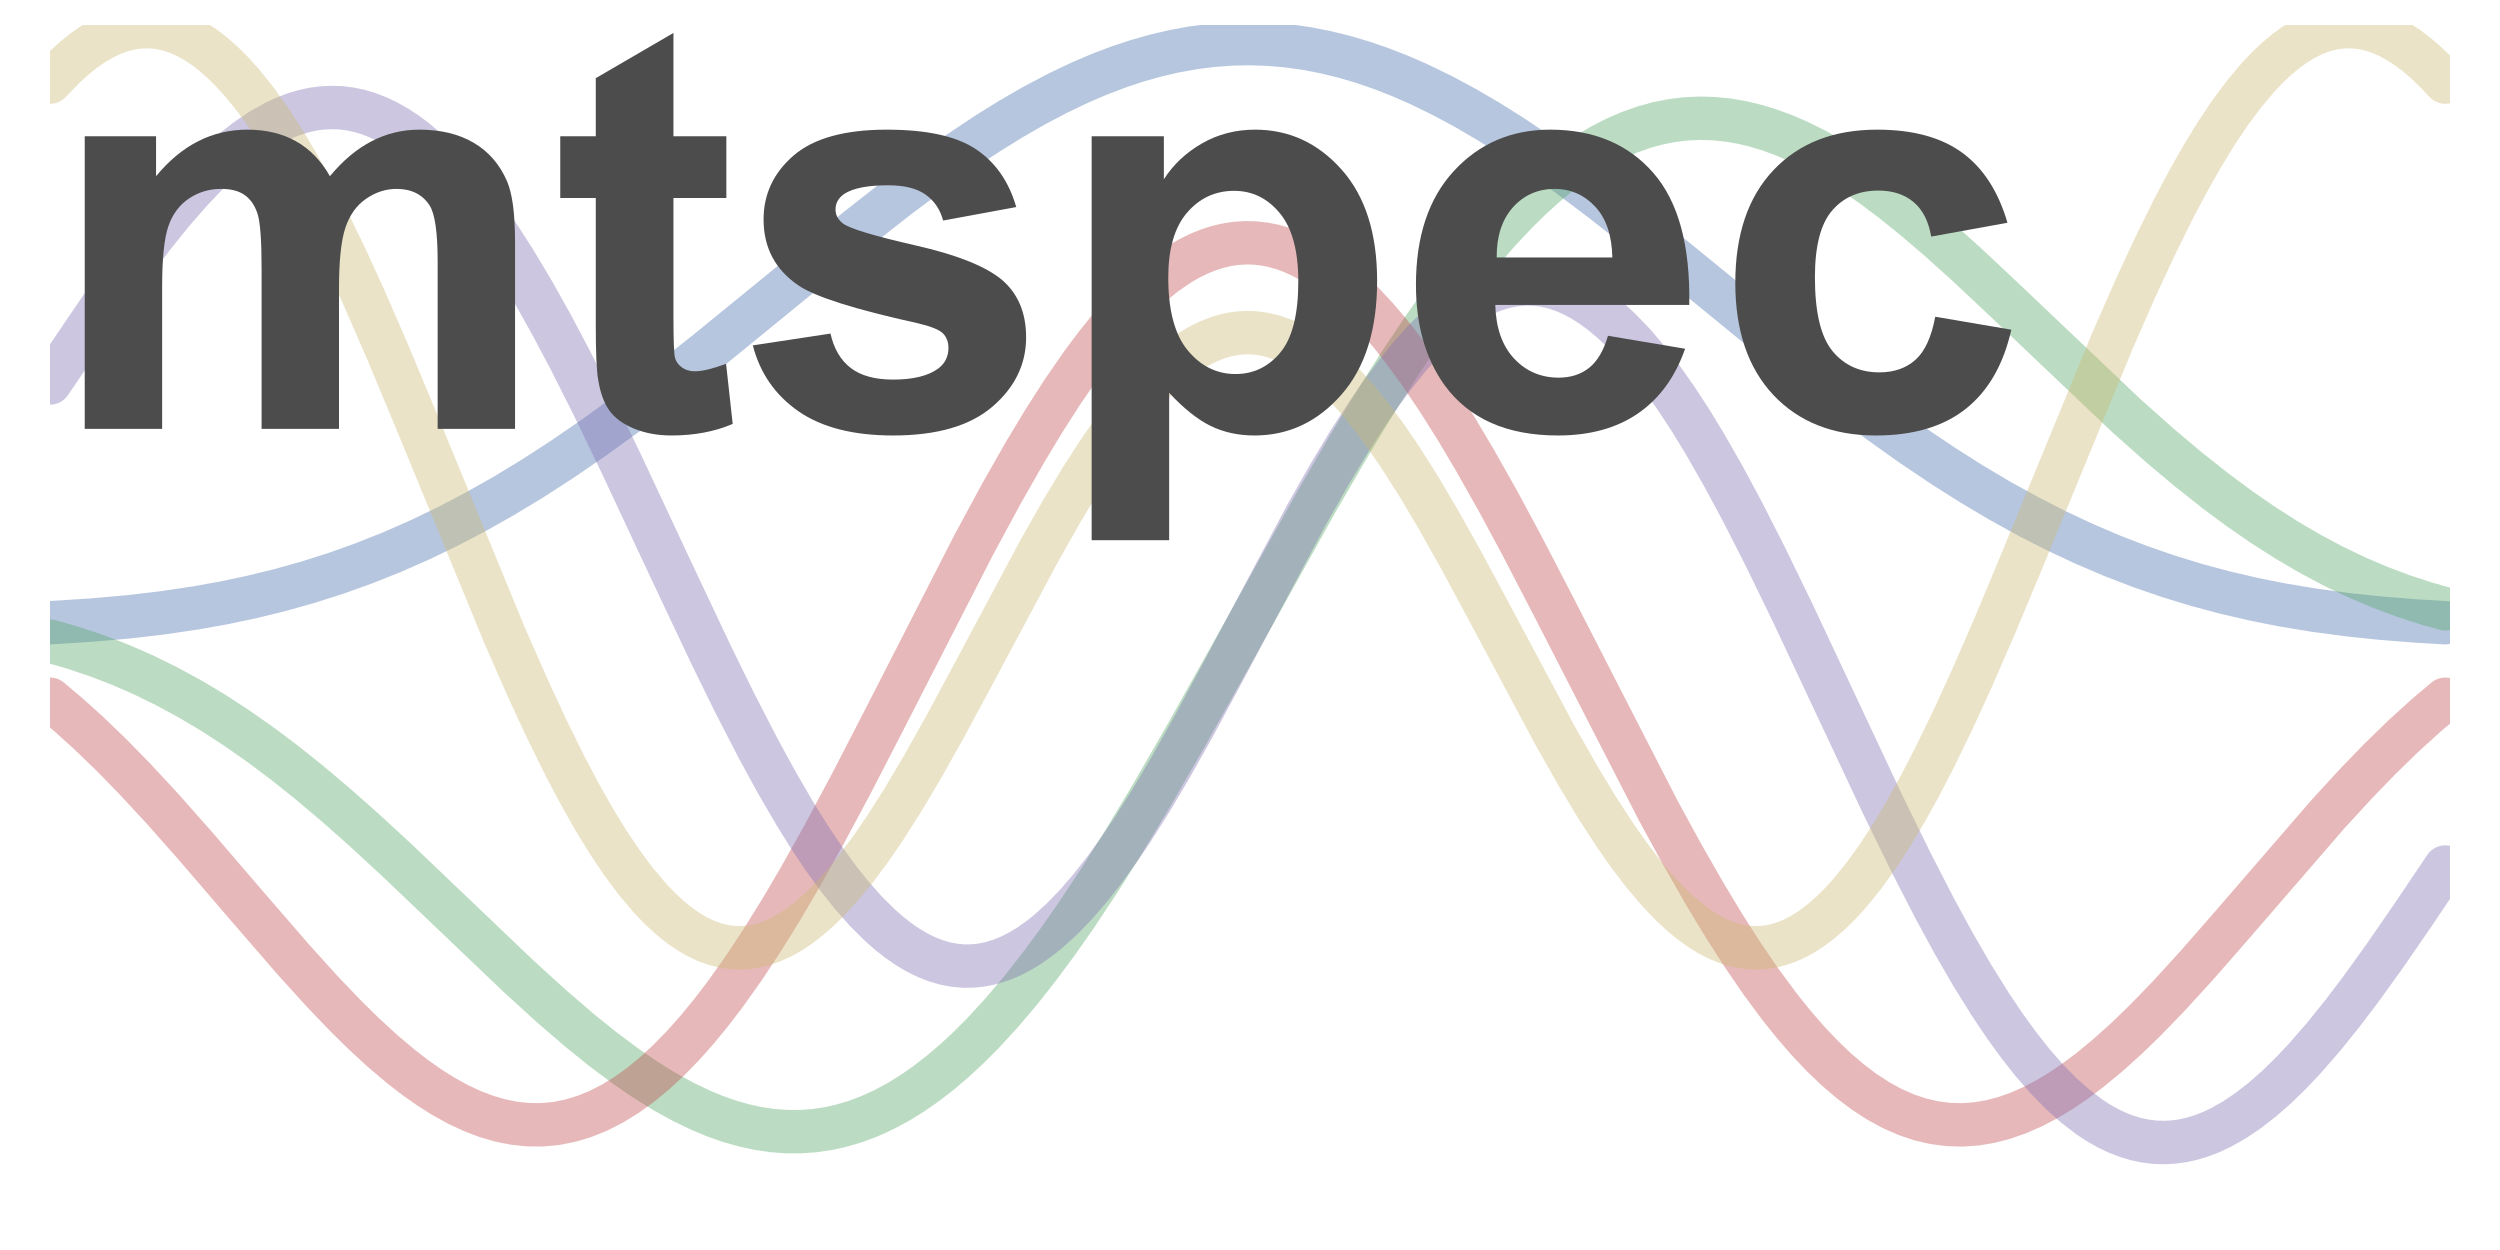 <?xml version="1.0" encoding="utf-8" standalone="no"?>
<!DOCTYPE svg PUBLIC "-//W3C//DTD SVG 1.1//EN"
  "http://www.w3.org/Graphics/SVG/1.1/DTD/svg11.dtd">
<!-- Created with matplotlib (http://matplotlib.org/) -->
<svg height="288pt" version="1.1" viewBox="0 0 576 288" width="576pt" xmlns="http://www.w3.org/2000/svg" xmlns:xlink="http://www.w3.org/1999/xlink">
 <defs>
  <style type="text/css">
*{stroke-linecap:butt;stroke-linejoin:round;}
  </style>
 </defs>
 <g id="figure_1">
  <g id="patch_1">
   <path d="
M0 288
L576 288
L576 0
L0 0
z
" style="fill:none;"/>
  </g>
  <g id="axes_1">
   <g id="line2d_1">
    <path clip-path="url(#p23b3318762)" d="
M11.52 143.474
L21.24 142.863
L29.88 142.088
L37.44 141.197
L45 140.079
L51.48 138.919
L57.96 137.555
L64.44 135.972
L70.92 134.156
L77.4 132.094
L83.88 129.775
L90.36 127.191
L96.84 124.336
L103.32 121.207
L109.8 117.806
L116.28 114.136
L122.76 110.204
L129.24 106.021
L136.8 100.846
L144.36 95.381
L153 88.829
L162.72 81.148
L175.68 70.582
L197.28 52.925
L207 45.309
L214.56 39.664
L221.04 35.076
L227.52 30.764
L232.92 27.411
L238.32 24.3
L243.72 21.452
L249.12 18.887
L253.44 17.049
L257.76 15.412
L262.08 13.982
L266.4 12.765
L270.72 11.768
L275.04 10.993
L279.36 10.446
L283.68 10.129
L288 10.042
L292.32 10.187
L296.64 10.562
L300.96 11.166
L305.28 11.996
L309.6 13.049
L313.92 14.319
L318.24 15.802
L322.56 17.49
L326.88 19.377
L332.28 22
L337.68 24.902
L343.08 28.063
L348.48 31.462
L354.96 35.822
L361.44 40.453
L369 46.138
L377.64 52.925
L389.52 62.578
L414.36 82.878
L424.08 90.495
L432.72 96.97
L440.28 102.356
L447.84 107.442
L454.32 111.543
L460.8 115.388
L467.28 118.97
L473.76 122.281
L480.24 125.318
L486.72 128.082
L493.2 130.577
L499.68 132.809
L506.16 134.788
L512.64 136.525
L519.12 138.033
L525.6 139.327
L533.16 140.588
L540.72 141.605
L548.28 142.407
L556.92 143.095
L563.4 143.474
L563.4 143.474" style="fill:none;opacity:0.4;stroke:#4c72b0;stroke-linecap:round;stroke-width:10;"/>
   </g>
   <g id="line2d_2">
    <path clip-path="url(#p23b3318762)" d="
M11.52 147.72
L16.92 149.269
L22.32 151.079
L27.72 153.161
L33.12 155.524
L38.52 158.175
L43.92 161.116
L49.32 164.346
L54.72 167.862
L60.12 171.653
L65.52 175.708
L70.92 180.01
L77.4 185.467
L83.88 191.203
L91.44 198.176
L102.24 208.471
L119.52 224.963
L127.08 231.843
L133.56 237.419
L138.96 241.77
L144.36 245.795
L148.68 248.746
L153 251.429
L157.32 253.819
L161.64 255.891
L164.88 257.224
L168.12 258.356
L171.36 259.28
L174.6 259.987
L177.84 260.47
L181.08 260.722
L184.32 260.737
L187.56 260.51
L190.8 260.036
L194.04 259.311
L197.28 258.333
L200.52 257.1
L203.76 255.61
L207 253.862
L210.24 251.858
L213.48 249.599
L216.72 247.087
L219.96 244.324
L223.2 241.317
L226.44 238.068
L230.76 233.373
L235.08 228.276
L239.4 222.797
L243.72 216.958
L248.04 210.782
L253.44 202.629
L258.84 194.047
L265.32 183.267
L272.88 170.169
L282.6 152.794
L303.12 115.932
L310.68 102.904
L317.16 92.205
L322.56 83.704
L327.96 75.643
L332.28 69.549
L336.6 63.798
L340.92 58.413
L345.24 53.415
L349.56 48.823
L352.8 45.654
L356.04 42.727
L359.28 40.048
L362.52 37.62
L365.76 35.445
L369 33.526
L372.24 31.865
L375.48 30.46
L378.72 29.312
L381.96 28.419
L385.2 27.779
L388.44 27.387
L391.68 27.242
L394.92 27.336
L398.16 27.666
L401.4 28.224
L404.64 29.004
L407.88 29.998
L411.12 31.198
L414.36 32.596
L418.68 34.75
L423 37.215
L427.32 39.967
L431.64 42.981
L435.96 46.23
L441.36 50.581
L446.76 55.205
L453.24 61.038
L461.88 69.149
L489.96 95.817
L497.52 102.533
L504 107.99
L510.48 113.123
L515.88 117.127
L521.28 120.864
L526.68 124.323
L532.08 127.496
L537.48 130.379
L542.88 132.971
L548.28 135.278
L553.68 137.305
L559.08 139.061
L563.4 140.28
L563.4 140.28" style="fill:none;opacity:0.4;stroke:#55a868;stroke-linecap:round;stroke-width:10;"/>
   </g>
   <g id="line2d_3">
    <path clip-path="url(#p23b3318762)" d="
M11.52 161.103
L15.84 164.745
L20.16 168.637
L25.56 173.83
L30.96 179.349
L37.44 186.337
L45 194.874
L56.88 208.717
L67.68 221.184
L74.16 228.336
L79.56 233.98
L83.88 238.229
L88.2 242.195
L92.52 245.836
L95.76 248.331
L99 250.604
L102.24 252.641
L105.48 254.427
L108.72 255.947
L111.96 257.189
L115.2 258.141
L118.44 258.792
L121.68 259.131
L124.92 259.151
L128.16 258.845
L131.4 258.206
L134.64 257.231
L137.88 255.917
L141.12 254.262
L144.36 252.267
L147.6 249.933
L150.84 247.265
L154.08 244.267
L157.32 240.945
L160.56 237.309
L163.8 233.369
L167.04 229.135
L171.36 223.056
L175.68 216.514
L180 209.548
L184.32 202.201
L189.72 192.555
L196.2 180.434
L203.76 165.778
L224.28 125.669
L230.76 113.677
L236.16 104.195
L240.48 97.025
L244.8 90.285
L249.12 84.026
L252.36 79.678
L255.6 75.647
L258.84 71.951
L262.08 68.607
L265.32 65.629
L268.56 63.031
L271.8 60.824
L273.96 59.575
L276.12 58.506
L278.28 57.62
L280.44 56.919
L282.6 56.403
L284.76 56.075
L286.92 55.934
L289.08 55.981
L291.24 56.216
L293.4 56.638
L295.56 57.246
L297.72 58.04
L299.88 59.017
L302.04 60.177
L304.2 61.516
L307.44 63.854
L310.68 66.581
L313.92 69.682
L317.16 73.145
L320.4 76.954
L323.64 81.093
L326.88 85.543
L331.2 91.927
L335.52 98.779
L339.84 106.048
L345.24 115.634
L350.64 125.669
L358.2 140.245
L381.96 186.559
L387.36 196.47
L392.76 205.919
L397.08 213.081
L401.4 219.84
L405.72 226.156
L410.04 231.989
L413.28 236.029
L416.52 239.768
L419.76 243.195
L423 246.302
L426.24 249.081
L429.48 251.526
L432.72 253.635
L435.96 255.403
L439.2 256.831
L442.44 257.919
L445.68 258.669
L448.92 259.086
L452.16 259.174
L455.4 258.94
L458.64 258.392
L461.88 257.54
L465.12 256.393
L468.36 254.964
L471.6 253.265
L474.84 251.31
L478.08 249.114
L481.32 246.691
L485.64 243.137
L489.96 239.248
L494.28 235.067
L499.68 229.491
L506.16 222.399
L513.72 213.755
L536.4 187.535
L542.88 180.488
L548.28 174.909
L553.68 169.648
L559.08 164.745
L563.4 161.103
L563.4 161.103" style="fill:none;opacity:0.4;stroke:#c44e52;stroke-linecap:round;stroke-width:10;"/>
   </g>
   <g id="line2d_4">
    <path clip-path="url(#p23b3318762)" d="
M11.52 88.239
L23.4 70.713
L29.88 61.592
L35.28 54.427
L39.6 49.068
L43.92 44.105
L47.16 40.677
L50.4 37.529
L53.64 34.683
L56.88 32.159
L60.12 29.976
L63.36 28.154
L65.52 27.147
L67.68 26.311
L69.84 25.652
L72 25.171
L74.16 24.873
L76.32 24.76
L78.48 24.835
L80.64 25.099
L82.8 25.554
L84.96 26.201
L87.12 27.04
L89.28 28.072
L91.44 29.296
L93.6 30.711
L95.76 32.316
L99 35.076
L102.24 38.251
L105.48 41.829
L108.72 45.799
L111.96 50.145
L115.2 54.849
L118.44 59.892
L122.76 67.103
L127.08 74.82
L131.4 82.98
L136.8 93.697
L143.28 107.128
L154.08 130.204
L163.8 150.794
L169.2 161.795
L174.6 172.283
L178.92 180.201
L183.24 187.62
L186.48 192.814
L189.72 197.662
L192.96 202.137
L196.2 206.217
L199.44 209.88
L202.68 213.108
L204.84 215.009
L207 216.706
L209.16 218.194
L211.32 219.469
L213.48 220.53
L215.64 221.374
L217.8 221.999
L219.96 222.405
L222.12 222.591
L224.28 222.557
L226.44 222.303
L228.6 221.832
L230.76 221.144
L232.92 220.242
L235.08 219.129
L237.24 217.808
L239.4 216.284
L241.56 214.56
L244.8 211.612
L248.04 208.245
L251.28 204.482
L254.52 200.346
L257.76 195.862
L261 191.06
L265.32 184.211
L269.64 176.923
L275.04 167.318
L281.52 155.283
L300.96 118.724
L306.36 109.218
L310.68 102.033
L315 95.306
L318.24 90.606
L321.48 86.236
L324.72 82.221
L327.96 78.587
L331.2 75.358
L334.44 72.553
L336.6 70.929
L338.76 69.505
L340.92 68.288
L343.08 67.28
L345.24 66.485
L347.4 65.905
L349.56 65.543
L351.72 65.399
L353.88 65.475
L356.04 65.77
L358.2 66.286
L360.36 67.021
L362.52 67.974
L364.68 69.142
L366.84 70.524
L369 72.116
L371.16 73.916
L373.32 75.919
L376.56 79.293
L379.8 83.098
L383.04 87.312
L386.28 91.914
L389.52 96.88
L392.76 102.184
L397.08 109.734
L401.4 117.766
L406.8 128.369
L413.28 141.715
L421.92 160.114
L433.8 185.404
L440.28 198.651
L445.68 209.151
L450 217.098
L454.32 224.57
L458.64 231.507
L461.88 236.326
L465.12 240.793
L468.36 244.89
L471.6 248.601
L474.84 251.911
L478.08 254.81
L481.32 257.289
L483.48 258.704
L485.64 259.928
L487.8 260.96
L489.96 261.799
L492.12 262.446
L494.28 262.901
L496.44 263.165
L498.6 263.24
L500.76 263.127
L502.92 262.829
L505.08 262.348
L507.24 261.688
L509.4 260.853
L511.56 259.846
L514.8 258.024
L518.04 255.841
L521.28 253.317
L524.52 250.471
L527.76 247.323
L531 243.896
L535.32 238.932
L539.64 233.573
L543.96 227.877
L549.36 220.379
L555.84 210.989
L563.4 199.761
L563.4 199.761" style="fill:none;opacity:0.4;stroke:#8172b2;stroke-linecap:round;stroke-width:10;"/>
   </g>
   <g id="line2d_5">
    <path clip-path="url(#p23b3318762)" d="
M11.52 18.918
L14.76 15.554
L16.92 13.578
L19.08 11.821
L21.24 10.29
L23.4 8.992
L25.56 7.93
L27.72 7.109
L29.88 6.533
L32.04 6.204
L34.2 6.125
L36.36 6.298
L38.52 6.724
L40.68 7.402
L42.84 8.333
L45 9.516
L47.16 10.948
L49.32 12.628
L51.48 14.552
L53.64 16.716
L55.8 19.116
L59.04 23.148
L62.28 27.678
L65.52 32.684
L68.76 38.14
L72 44.015
L75.24 50.279
L79.56 59.175
L83.88 68.611
L89.28 81.022
L95.76 96.56
L116.28 146.436
L121.68 158.724
L126 168.031
L130.32 176.771
L133.56 182.901
L136.8 188.629
L140.04 193.922
L143.28 198.753
L146.52 203.095
L149.76 206.926
L151.92 209.186
L154.08 211.206
L156.24 212.981
L158.4 214.508
L160.56 215.784
L162.72 216.808
L164.88 217.577
L167.04 218.092
L169.2 218.354
L171.36 218.362
L173.52 218.119
L175.68 217.627
L177.84 216.889
L180 215.911
L182.16 214.695
L184.32 213.248
L186.48 211.576
L188.64 209.685
L190.8 207.582
L194.04 204.05
L197.28 200.09
L200.52 195.734
L203.76 191.017
L208.08 184.229
L212.4 176.959
L217.8 167.344
L224.28 155.299
L239.4 127
L244.8 117.484
L249.12 110.315
L253.44 103.641
L256.68 99.012
L259.92 94.745
L263.16 90.87
L266.4 87.416
L269.64 84.407
L271.8 82.659
L273.96 81.125
L276.12 79.809
L278.28 78.716
L280.44 77.849
L282.6 77.211
L284.76 76.804
L286.92 76.63
L289.08 76.688
L291.24 76.979
L293.4 77.501
L295.56 78.254
L297.72 79.235
L299.88 80.439
L302.04 81.865
L304.2 83.507
L306.36 85.359
L309.6 88.519
L312.84 92.117
L316.08 96.126
L319.32 100.517
L322.56 105.258
L326.88 112.064
L331.2 119.343
L336.6 128.962
L343.08 141.006
L358.2 169.305
L363.6 178.817
L367.92 185.975
L372.24 192.627
L375.48 197.228
L378.72 201.456
L381.96 205.277
L385.2 208.66
L387.36 210.657
L389.52 212.44
L391.68 214
L393.84 215.332
L396 216.43
L398.16 217.289
L400.32 217.904
L402.48 218.271
L404.64 218.389
L406.8 218.255
L408.96 217.867
L411.12 217.224
L413.28 216.328
L415.44 215.178
L417.6 213.776
L419.76 212.124
L421.92 210.226
L424.08 208.086
L426.24 205.707
L429.48 201.703
L432.72 197.196
L435.96 192.208
L439.2 186.766
L442.44 180.901
L445.68 174.644
L450 165.753
L454.32 156.319
L459.72 143.907
L466.2 128.368
L486.72 78.494
L492.12 66.206
L496.44 56.897
L500.76 48.15
L504 42.012
L507.24 36.273
L510.48 30.964
L513.72 26.114
L516.96 21.747
L520.2 17.887
L522.36 15.604
L524.52 13.559
L526.68 11.757
L528.84 10.201
L531 8.893
L533.16 7.836
L535.32 7.031
L537.48 6.479
L539.64 6.18
L541.8 6.133
L543.96 6.337
L546.12 6.79
L548.28 7.489
L550.44 8.431
L552.6 9.612
L554.76 11.027
L556.92 12.671
L559.08 14.539
L561.24 16.623
L563.4 18.918
L563.4 18.918" style="fill:none;opacity:0.4;stroke:#ccb974;stroke-linecap:round;stroke-width:10;"/>
   </g>
   <g id="text_1">
    <!-- mtspec -->
    <defs>
     <path d="
M2.344 14.797
L16.109 16.891
Q17 12.891 19.672 10.812
Q22.359 8.734 27.203 8.734
Q32.516 8.734 35.203 10.688
Q37.016 12.062 37.016 14.359
Q37.016 15.922 36.031 16.938
Q35.016 17.922 31.453 18.75
Q14.844 22.406 10.406 25.438
Q4.25 29.641 4.25 37.109
Q4.25 43.844 9.562 48.438
Q14.891 53.031 26.078 53.031
Q36.719 53.031 41.891 49.562
Q47.078 46.094 49.031 39.312
L36.078 36.922
Q35.25 39.938 32.922 41.547
Q30.609 43.172 26.312 43.172
Q20.906 43.172 18.562 41.656
Q17 40.578 17 38.875
Q17 37.406 18.359 36.375
Q20.219 35.016 31.172 32.516
Q42.141 30.031 46.484 26.422
Q50.781 22.75 50.781 16.219
Q50.781 9.078 44.828 3.953
Q38.875 -1.172 27.203 -1.172
Q16.609 -1.172 10.422 3.125
Q4.25 7.422 2.344 14.797" id="Arial-BoldMT-73"/>
     <path d="
M52.391 36.531
L38.875 34.078
Q38.188 38.141 35.766 40.188
Q33.344 42.234 29.5 42.234
Q24.359 42.234 21.312 38.688
Q18.266 35.156 18.266 26.859
Q18.266 17.625 21.359 13.812
Q24.469 10.016 29.688 10.016
Q33.594 10.016 36.078 12.234
Q38.578 14.453 39.594 19.875
L53.078 17.578
Q50.984 8.297 45.016 3.562
Q39.062 -1.172 29.047 -1.172
Q17.672 -1.172 10.906 6
Q4.156 13.188 4.156 25.875
Q4.156 38.719 10.938 45.875
Q17.719 53.031 29.297 53.031
Q38.766 53.031 44.359 48.953
Q49.953 44.875 52.391 36.531" id="Arial-BoldMT-63"/>
     <path d="
M37.203 16.5
L50.875 14.203
Q48.25 6.688 42.547 2.75
Q36.859 -1.172 28.328 -1.172
Q14.797 -1.172 8.297 7.672
Q3.172 14.75 3.172 25.531
Q3.172 38.422 9.906 45.719
Q16.656 53.031 26.953 53.031
Q38.531 53.031 45.219 45.391
Q51.906 37.75 51.609 21.969
L17.234 21.969
Q17.391 15.875 20.562 12.469
Q23.734 9.078 28.469 9.078
Q31.688 9.078 33.875 10.828
Q36.078 12.594 37.203 16.5
M37.984 30.375
Q37.844 36.328 34.906 39.422
Q31.984 42.531 27.781 42.531
Q23.297 42.531 20.359 39.266
Q17.438 35.984 17.484 30.375
z
" id="Arial-BoldMT-65"/>
     <path d="
M30.953 51.859
L30.953 40.922
L21.578 40.922
L21.578 20.016
Q21.578 13.672 21.844 12.625
Q22.125 11.578 23.078 10.891
Q24.031 10.203 25.391 10.203
Q27.297 10.203 30.906 11.531
L32.078 0.875
Q27.297 -1.172 21.234 -1.172
Q17.531 -1.172 14.547 0.062
Q11.578 1.312 10.188 3.297
Q8.797 5.281 8.25 8.641
Q7.812 11.031 7.812 18.312
L7.812 40.922
L1.516 40.922
L1.516 51.859
L7.812 51.859
L7.812 62.156
L21.578 70.172
L21.578 51.859
z
" id="Arial-BoldMT-74"/>
     <path d="
M6.781 51.859
L19.578 51.859
L19.578 44.234
Q22.078 48.141 26.312 50.578
Q30.562 53.031 35.75 53.031
Q44.781 53.031 51.078 45.953
Q57.375 38.875 57.375 26.219
Q57.375 13.234 51.016 6.031
Q44.672 -1.172 35.641 -1.172
Q31.344 -1.172 27.844 0.531
Q24.359 2.25 20.516 6.391
L20.516 -19.734
L6.781 -19.734
z

M20.359 26.812
Q20.359 18.062 23.828 13.891
Q27.297 9.719 32.281 9.719
Q37.062 9.719 40.234 13.547
Q43.406 17.391 43.406 26.125
Q43.406 34.281 40.125 38.234
Q36.859 42.188 32.031 42.188
Q27 42.188 23.672 38.297
Q20.359 34.422 20.359 26.812" id="Arial-BoldMT-70"/>
     <path d="
M6.156 51.859
L18.797 51.859
L18.797 44.781
Q25.594 53.031 34.969 53.031
Q39.938 53.031 43.594 50.969
Q47.266 48.922 49.609 44.781
Q53.031 48.922 56.984 50.969
Q60.938 53.031 65.438 53.031
Q71.141 53.031 75.094 50.703
Q79.047 48.391 81 43.891
Q82.422 40.578 82.422 33.156
L82.422 0
L68.703 0
L68.703 29.641
Q68.703 37.359 67.281 39.594
Q65.375 42.531 61.422 42.531
Q58.547 42.531 56 40.766
Q53.469 39.016 52.344 35.625
Q51.219 32.234 51.219 24.906
L51.219 0
L37.5 0
L37.5 28.422
Q37.5 35.984 36.766 38.172
Q36.031 40.375 34.484 41.453
Q32.953 42.531 30.328 42.531
Q27.156 42.531 24.609 40.812
Q22.078 39.109 20.969 35.891
Q19.875 32.672 19.875 25.203
L19.875 0
L6.156 0
z
" id="Arial-BoldMT-6d"/>
    </defs>
    <g style="fill:#4c4c4c;" transform="translate(11.52 98.812)scale(1.3 -1.3)">
     <use xlink:href="#Arial-BoldMT-6d"/>
     <use x="88.916" xlink:href="#Arial-BoldMT-74"/>
     <use x="122.217" xlink:href="#Arial-BoldMT-73"/>
     <use x="177.832" xlink:href="#Arial-BoldMT-70"/>
     <use x="238.916" xlink:href="#Arial-BoldMT-65"/>
     <use x="294.531" xlink:href="#Arial-BoldMT-63"/>
    </g>
   </g>
  </g>
 </g>
 <defs>
  <clipPath id="p23b3318762">
   <rect height="276.48" width="552.96" x="11.52" y="5.76"/>
  </clipPath>
 </defs>
</svg>
